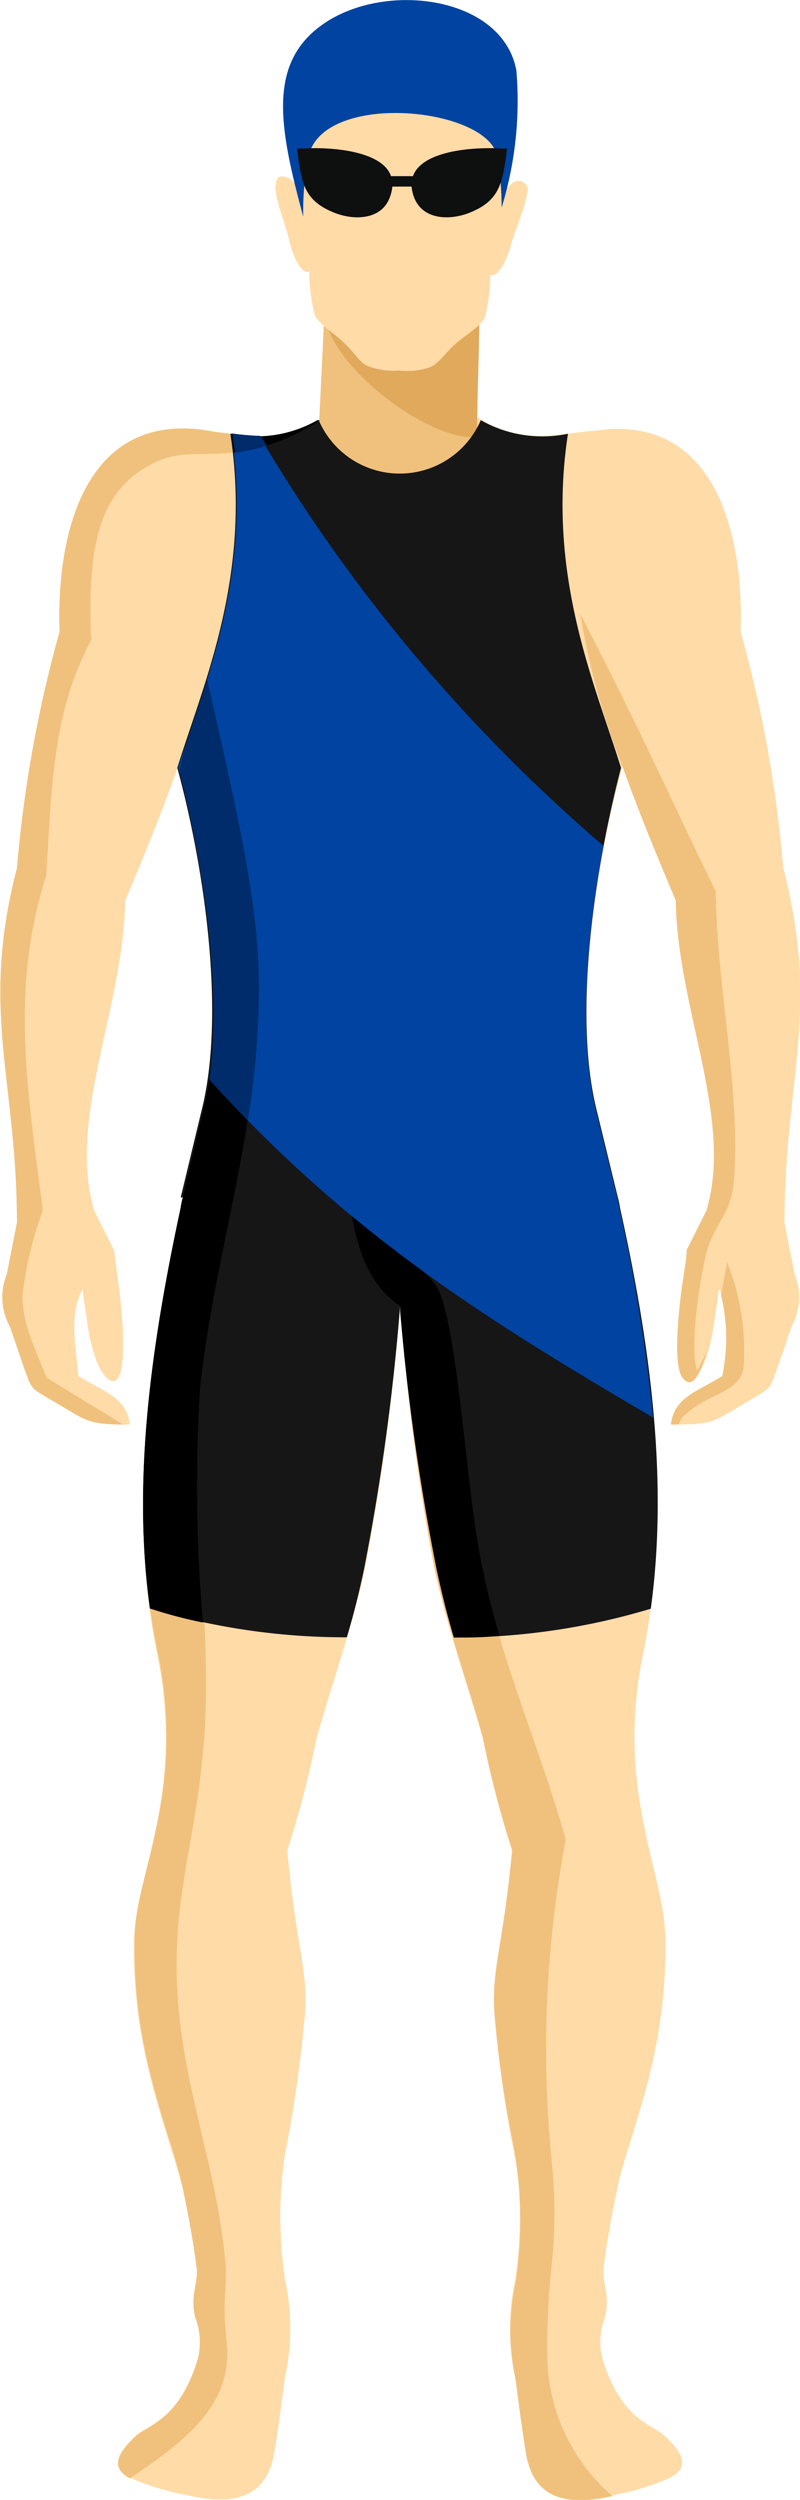 <svg id="Layer_1" data-name="Layer 1" xmlns="http://www.w3.org/2000/svg" viewBox="0 0 33.03 103.17"><defs><style>.cls-1{fill:#ffdba7;}.cls-1,.cls-2,.cls-3,.cls-4,.cls-5,.cls-7,.cls-8,.cls-9{fill-rule:evenodd;}.cls-2{fill:#f0c17d;}.cls-3{fill:#e0a95c;}.cls-4{fill:#0043a1;}.cls-5,.cls-6{fill:#0e0f0f;}.cls-7{fill:#161617;}.cls-9{fill:#002c6b;}</style></defs><path class="cls-1" d="M67.27,484.1c.13,1.06.25,1.95.42,3,.32,1.95,1.73,2.24,3.77,1.75a10.4,10.4,0,0,0,2.18-.68c.7-.38.71-.86-.2-1.72-.53-.5-1.82-.66-2.59-3.21a2.89,2.89,0,0,1,.1-1.69c.23-.89-.09-1.35-.06-2a41.81,41.81,0,0,1,.8-4.29l-4.56-1.2a17.67,17.67,0,0,1,.12,5.94A9.49,9.49,0,0,0,67.27,484.1Z" transform="translate(-45.98 -385.91)"/><path class="cls-1" d="M71.55,435.76c1.37,6.38,2.16,12.53,1,18.32a16.65,16.65,0,0,0-.1,6.52c.4,2.34,1,3.79,1,5.41.06,4.48-1.25,7.36-2.07,10.39a17.29,17.29,0,0,0-.61,3.38c-.25,3.63.13,5.2-1.77,4.78-1.8.34-1.52-5.33-1.5-6.52a18.11,18.11,0,0,0-.24-3,53.79,53.79,0,0,1-.87-6c-.13-1.86.35-2.73.73-6.75a42.7,42.7,0,0,1-1.21-4.64c-.67-2.39-1.43-4.42-2-7A96.18,96.18,0,0,1,62.5,439.8v0l.24-1.87L70.57,432C70.71,433.24,71.35,434.53,71.55,435.76Z" transform="translate(-45.98 -385.91)"/><path class="cls-2" d="M71.27,488.92c-1.93.43-3.27.11-3.58-1.79-.17-1.08-.29-2-.42-3a9.49,9.49,0,0,1,0-4,17.26,17.26,0,0,0-.1-5.75A45.07,45.07,0,0,1,66.4,469c-.13-1.86.35-2.73.73-6.75a42.7,42.7,0,0,1-1.21-4.64c-.67-2.39-1.43-4.42-2-7A94.1,94.1,0,0,1,62.52,440v-.18h0v0l.24-1.87.06-.05a6.34,6.34,0,0,1,1.1,1c.74.95,1.1,5.63,1.57,9.3.66,5.3,2.49,8.83,3.85,13.63a46.43,46.43,0,0,0-.56,13.47,20.76,20.76,0,0,1,0,3.89,30.91,30.91,0,0,0-.2,4A7.71,7.71,0,0,0,71.27,488.92Z" transform="translate(-45.98 -385.91)"/><path class="cls-1" d="M68.93,404.09c6.21-2.13,7.79,3.27,7.63,7.89a52.56,52.56,0,0,1,1.76,9.76c1.54,5.9.05,8.76.05,14.63l.42,2.13a2.51,2.51,0,0,1-.13,2.16c-.2.57-.38,1.14-.59,1.72-.31.86-.27.8-1,1.24-1.64.94-1.47,1.08-3.36,1.08.13-1.14,1.1-1.36,2.12-2,.11-1.24.4-2.51-.17-3.6-.06.57-.14,1-.21,1.51-.29,1.89-.92,2.56-1.23,2.21s-.27-2-.11-3.36c.09-.8.2-1.54.25-1.95l.82-1.64c1.12-3.83-1.2-8.29-1.27-12.79C70.81,415.87,69.69,412.14,68.93,404.09Z" transform="translate(-45.98 -385.91)"/><path class="cls-1" d="M53.53,435.32l8.95,4.07v-.06l0,.06,9-4.07-.87-3.58c-1.07-4.41.14-11.42,1.46-15.5,2-6.09,2.71-12.91-1.7-12.54-1.35.11-3,.65-4.93-.74l-2.92-2.55,0,.76,0-.76L59.56,403c-2,1.39-3.57.85-4.93.74-4.41-.37-3.65,6.45-1.7,12.54,1.32,4.08,2.53,11.09,1.46,15.5Z" transform="translate(-45.98 -385.91)"/><path class="cls-1" d="M53.45,435.76c-1.37,6.38-2.16,12.53-1,18.32a16.85,16.85,0,0,1,.11,6.52c-.41,2.34-1,3.79-1.05,5.41-.06,4.48,1.25,7.36,2.07,10.39a17.29,17.29,0,0,1,.61,3.38c.25,3.63-.13,5.2,1.77,4.78,1.8.34,1.52-5.33,1.5-6.52a18.11,18.11,0,0,1,.24-3,53.79,53.79,0,0,0,.87-6c.13-1.86-.35-2.73-.73-6.75a42.7,42.7,0,0,0,1.21-4.64c.67-2.39,1.43-4.42,2-7A96.18,96.18,0,0,0,62.5,439.8v0l-.24-1.87L54.43,432C54.29,433.24,53.65,434.53,53.45,435.76Z" transform="translate(-45.98 -385.91)"/><path class="cls-1" d="M57.73,484.1c-.13,1.06-.25,1.95-.42,3-.32,1.95-1.73,2.24-3.77,1.75a10.4,10.4,0,0,1-2.18-.68c-.7-.38-.71-.86.2-1.72.53-.5,1.82-.66,2.59-3.21a2.89,2.89,0,0,0-.1-1.69c-.23-.89.09-1.35.06-2a41.81,41.81,0,0,0-.8-4.29l4.56-1.2a17.67,17.67,0,0,0-.12,5.94A9.49,9.49,0,0,1,57.73,484.1Z" transform="translate(-45.98 -385.91)"/><path class="cls-2" d="M51.34,488.19c-.68-.38-.68-.86.22-1.71.53-.5,1.82-.66,2.59-3.21a2.89,2.89,0,0,0-.1-1.69c-.23-.89.09-1.35.06-2a41,41,0,0,0-.77-4.17c-.81-2.69-1.86-5.42-1.8-9.43,0-1.62.64-3.07,1.05-5.41a16.85,16.85,0,0,0-.11-6.52c-1.19-5.79-.4-11.94,1-18.32.2-1.23.84-2.52,1-3.72l1.6,1.2c-.58,3.3-1.4,6.48-1.78,10-.51,4.84.47,9.73.1,14.57-.31,4-1.22,6.13-1.12,9.79.12,4.21,1.66,7.74,2,11.65.1,1.2-.15,1.59.06,3.33C55.6,485.07,53.8,486.55,51.34,488.19Z" transform="translate(-45.98 -385.91)"/><path class="cls-1" d="M56.07,404.09c-6.21-2.13-7.79,3.27-7.63,7.89a52.56,52.56,0,0,0-1.76,9.76c-1.54,5.9,0,8.76,0,14.63l-.42,2.13a2.51,2.51,0,0,0,.13,2.16c.2.57.39,1.14.59,1.72.31.86.27.8,1,1.24,1.65.94,1.47,1.08,3.36,1.08-.13-1.14-1.1-1.36-2.12-2-.11-1.24-.4-2.51.17-3.6.06.57.14,1,.21,1.51.29,1.89.92,2.56,1.23,2.21s.27-2,.11-3.36c-.09-.8-.2-1.54-.25-1.95l-.82-1.64c-1.12-3.83,1.2-8.29,1.28-12.79C54.19,415.87,55.31,412.14,56.07,404.09Z" transform="translate(-45.98 -385.91)"/><path class="cls-2" d="M56.08,403.87c-.54-.07-1-.09-1.4-.17-5.06-.9-6.39,4-6.24,8.28a52.56,52.56,0,0,0-1.76,9.76c-1.54,5.9,0,8.76,0,14.63l-.42,2.13a2.51,2.51,0,0,0,.13,2.16c.2.57.39,1.14.59,1.72.31.86.27.8,1,1.24,1.56.89,1.49,1.06,3.09,1.08l-3.16-1.93c-.72-1.75-1-2.38-1-3.41a15.63,15.63,0,0,1,.84-3.51c-.66-5.09-1.34-9.16.14-13.82.22-3.39.22-6.68,1.86-9.71-.21-4.37.54-6.29,2.6-7.31,1.15-.58,2.17-.22,3.7-.48Z" transform="translate(-45.98 -385.91)"/><path class="cls-2" d="M59.38,398.69l6.39.11c0,1.73-.1,3.43-.09,5.16l-2.14,4.59-4.41-4.67Z" transform="translate(-45.98 -385.91)"/><path class="cls-3" d="M59.38,398.69l6.39.11c0,1.73-.1,3.43-.09,5.16C63.58,404.11,59.34,400.83,59.38,398.69Z" transform="translate(-45.98 -385.91)"/><path class="cls-1" d="M62.47,401.2h0a3,3,0,0,1-1.3-.18c-.34-.14-.49-.48-.95-.93s-1.08-.79-1.25-1.2a7.31,7.31,0,0,1-.22-1.78c-.36.19-.74-.86-.81-1.2-.1-.51-.45-1.38-.56-2-.06-.34,0-.6.1-.68s.48-.07.83.42c0-.41.06-.83.06-1.28a10.56,10.56,0,0,1,.09-2.11c.42-2.21,3.25-2.83,5.1-2.52A4.79,4.79,0,0,1,66,388.92a2.51,2.51,0,0,1,.79,1.53,11,11,0,0,1,0,2.1c0,.45,0,.87,0,1.28.35-.46.59-.55.83-.37s.14.35.07.68c-.12.57-.5,1.42-.63,1.93-.08.34-.48,1.35-.84,1.18A6.83,6.83,0,0,1,66,399c-.18.41-.88.78-1.28,1.16s-.64.77-1,.91A2.89,2.89,0,0,1,62.47,401.2Z" transform="translate(-45.98 -385.91)"/><path class="cls-4" d="M58.7,392.44a11.77,11.77,0,0,0-.2,2.41c-1-3.69-1.48-6.32.8-7.93,2.56-1.81,7.43-1.18,8,1.9a15,15,0,0,1-.61,5.66,11.54,11.54,0,0,0-.18-2.09C66.19,390.32,59.2,389.62,58.7,392.44Z" transform="translate(-45.98 -385.91)"/><path class="cls-5" d="M66.88,392.33c-.17,1.19-.31,1.89-1.54,2.37-.8.31-1.92.29-2.27-.66-.69-1.91,2.42-2.08,3.58-2l.26,0Z" transform="translate(-45.98 -385.91)"/><path class="cls-5" d="M58.28,392.34c.16,1.18.3,1.88,1.53,2.36.8.31,1.93.29,2.27-.66.7-1.91-2.41-2.08-3.58-2l-.26,0Z" transform="translate(-45.98 -385.91)"/><rect class="cls-6" x="15.44" y="7.27" width="2.18" height="0.43"/><path class="cls-7" d="M53.53,435.32h0a3.29,3.29,0,0,0-.09.43c-1.23,5.73-2,11.27-1.27,16.54a28,28,0,0,0,8.13,1.19c.27-.91.51-1.84.72-2.86A96.18,96.18,0,0,0,62.5,439.8,96.18,96.18,0,0,0,64,450.63c.21,1,.45,1.95.72,2.86a28,28,0,0,0,8.13-1.19c.72-5.27,0-10.81-1.27-16.54a3.29,3.29,0,0,0-.09-.43h0l-.87-3.58c-1-4-.08-10,1-14.15-1.06-3.43-3.09-7.92-2.19-13.79a5.15,5.15,0,0,1-3.6-.56,3.64,3.64,0,0,1-6.69,0h-.06a5.13,5.13,0,0,1-3.59.56c.9,5.87-1.13,10.36-2.19,13.79,1.13,4.15,2,10.19,1,14.15l-.86,3.58Zm9,4.46,0-.41,0,0v-.06l0,.06,0,0Z" transform="translate(-45.98 -385.91)"/><path class="cls-8" d="M62.5,439.81l0,.19A94.1,94.1,0,0,0,64,450.63c.21,1,.45,1.95.72,2.86.64,0,1.27,0,1.88-.08a32.37,32.37,0,0,1-1.1-5.22c-.47-3.67-.83-8.35-1.57-9.3-.88-1.11-2.26-1.59-3.48-3.17C60.69,437.28,61.12,438.89,62.5,439.81Z" transform="translate(-45.98 -385.91)"/><path class="cls-8" d="M53.53,435.32h0a3.29,3.29,0,0,0-.09.43c-1.23,5.73-2,11.27-1.27,16.54a18.59,18.59,0,0,0,2.19.58,65.06,65.06,0,0,1-.12-9.67c.62-5.74,2.45-10.65,2.42-16.62,0-3.48-.88-7.07-2.14-12.66-.3,1-.62,1.9-.9,2.76-.09.35-.17.7-.25,1.06,1.12,4.14,2,10.08,1,14Z" transform="translate(-45.98 -385.91)"/><path class="cls-4" d="M72.94,444.41a71.89,71.89,0,0,0-1.39-8.65,3.29,3.29,0,0,0-.09-.43h0l-.87-3.58c-.73-3-.4-7.25.31-10.93A67.54,67.54,0,0,1,56.69,403.9a10.65,10.65,0,0,1-1.16-.1c.9,5.87-1.13,10.36-2.19,13.79,1,3.73,1.83,9,1.29,12.88C60.54,437,66.36,440.54,72.94,444.41Z" transform="translate(-45.98 -385.91)"/><path class="cls-8" d="M59.19,403.25v0h-.06a5.13,5.13,0,0,1-3.59.56c0,.27.07.53.1.78A8.36,8.36,0,0,0,59.19,403.25Z" transform="translate(-45.98 -385.91)"/><path class="cls-9" d="M57,404.3l-.26-.4a10.65,10.65,0,0,1-1.16-.1c0,.27.07.53.1.78A6,6,0,0,0,57,404.3Z" transform="translate(-45.98 -385.91)"/><path class="cls-9" d="M54.53,413.93c-.3,1-.62,1.9-.9,2.76-.09.35-.17.7-.25,1.06,1,3.71,1.78,8.88,1.25,12.72.53.58,1.06,1.14,1.58,1.68a34.38,34.38,0,0,0,.46-5.56C56.65,423.11,55.79,419.52,54.53,413.93Z" transform="translate(-45.98 -385.91)"/><path class="cls-2" d="M74,444.7h-.32c.13-1.14,1.1-1.36,2.12-2a7.46,7.46,0,0,0-.05-3.33L76,438a9.81,9.81,0,0,1,.68,4.37c-.21,1.1-1.54,1-2.55,2.06l-.12.23Zm1.19-3.06-.42.85c-.3-.78,0-3.16.34-4.75.34-1.37,1.08-1.67,1.18-3.17.26-3.8-.7-7.77-.76-11.88-2-4.1-3.07-6.58-5.59-11.44a30.79,30.79,0,0,0,1.76,6.34c.59,1.66,1.31,3.43,2.18,5.48.07,4.5,2.39,9,1.27,12.79l-.82,1.64c0,.41-.16,1.15-.25,1.95-.16,1.38-.26,2.95.11,3.36S74.86,442.73,75.18,441.64Z" transform="translate(-45.98 -385.91)"/></svg>
